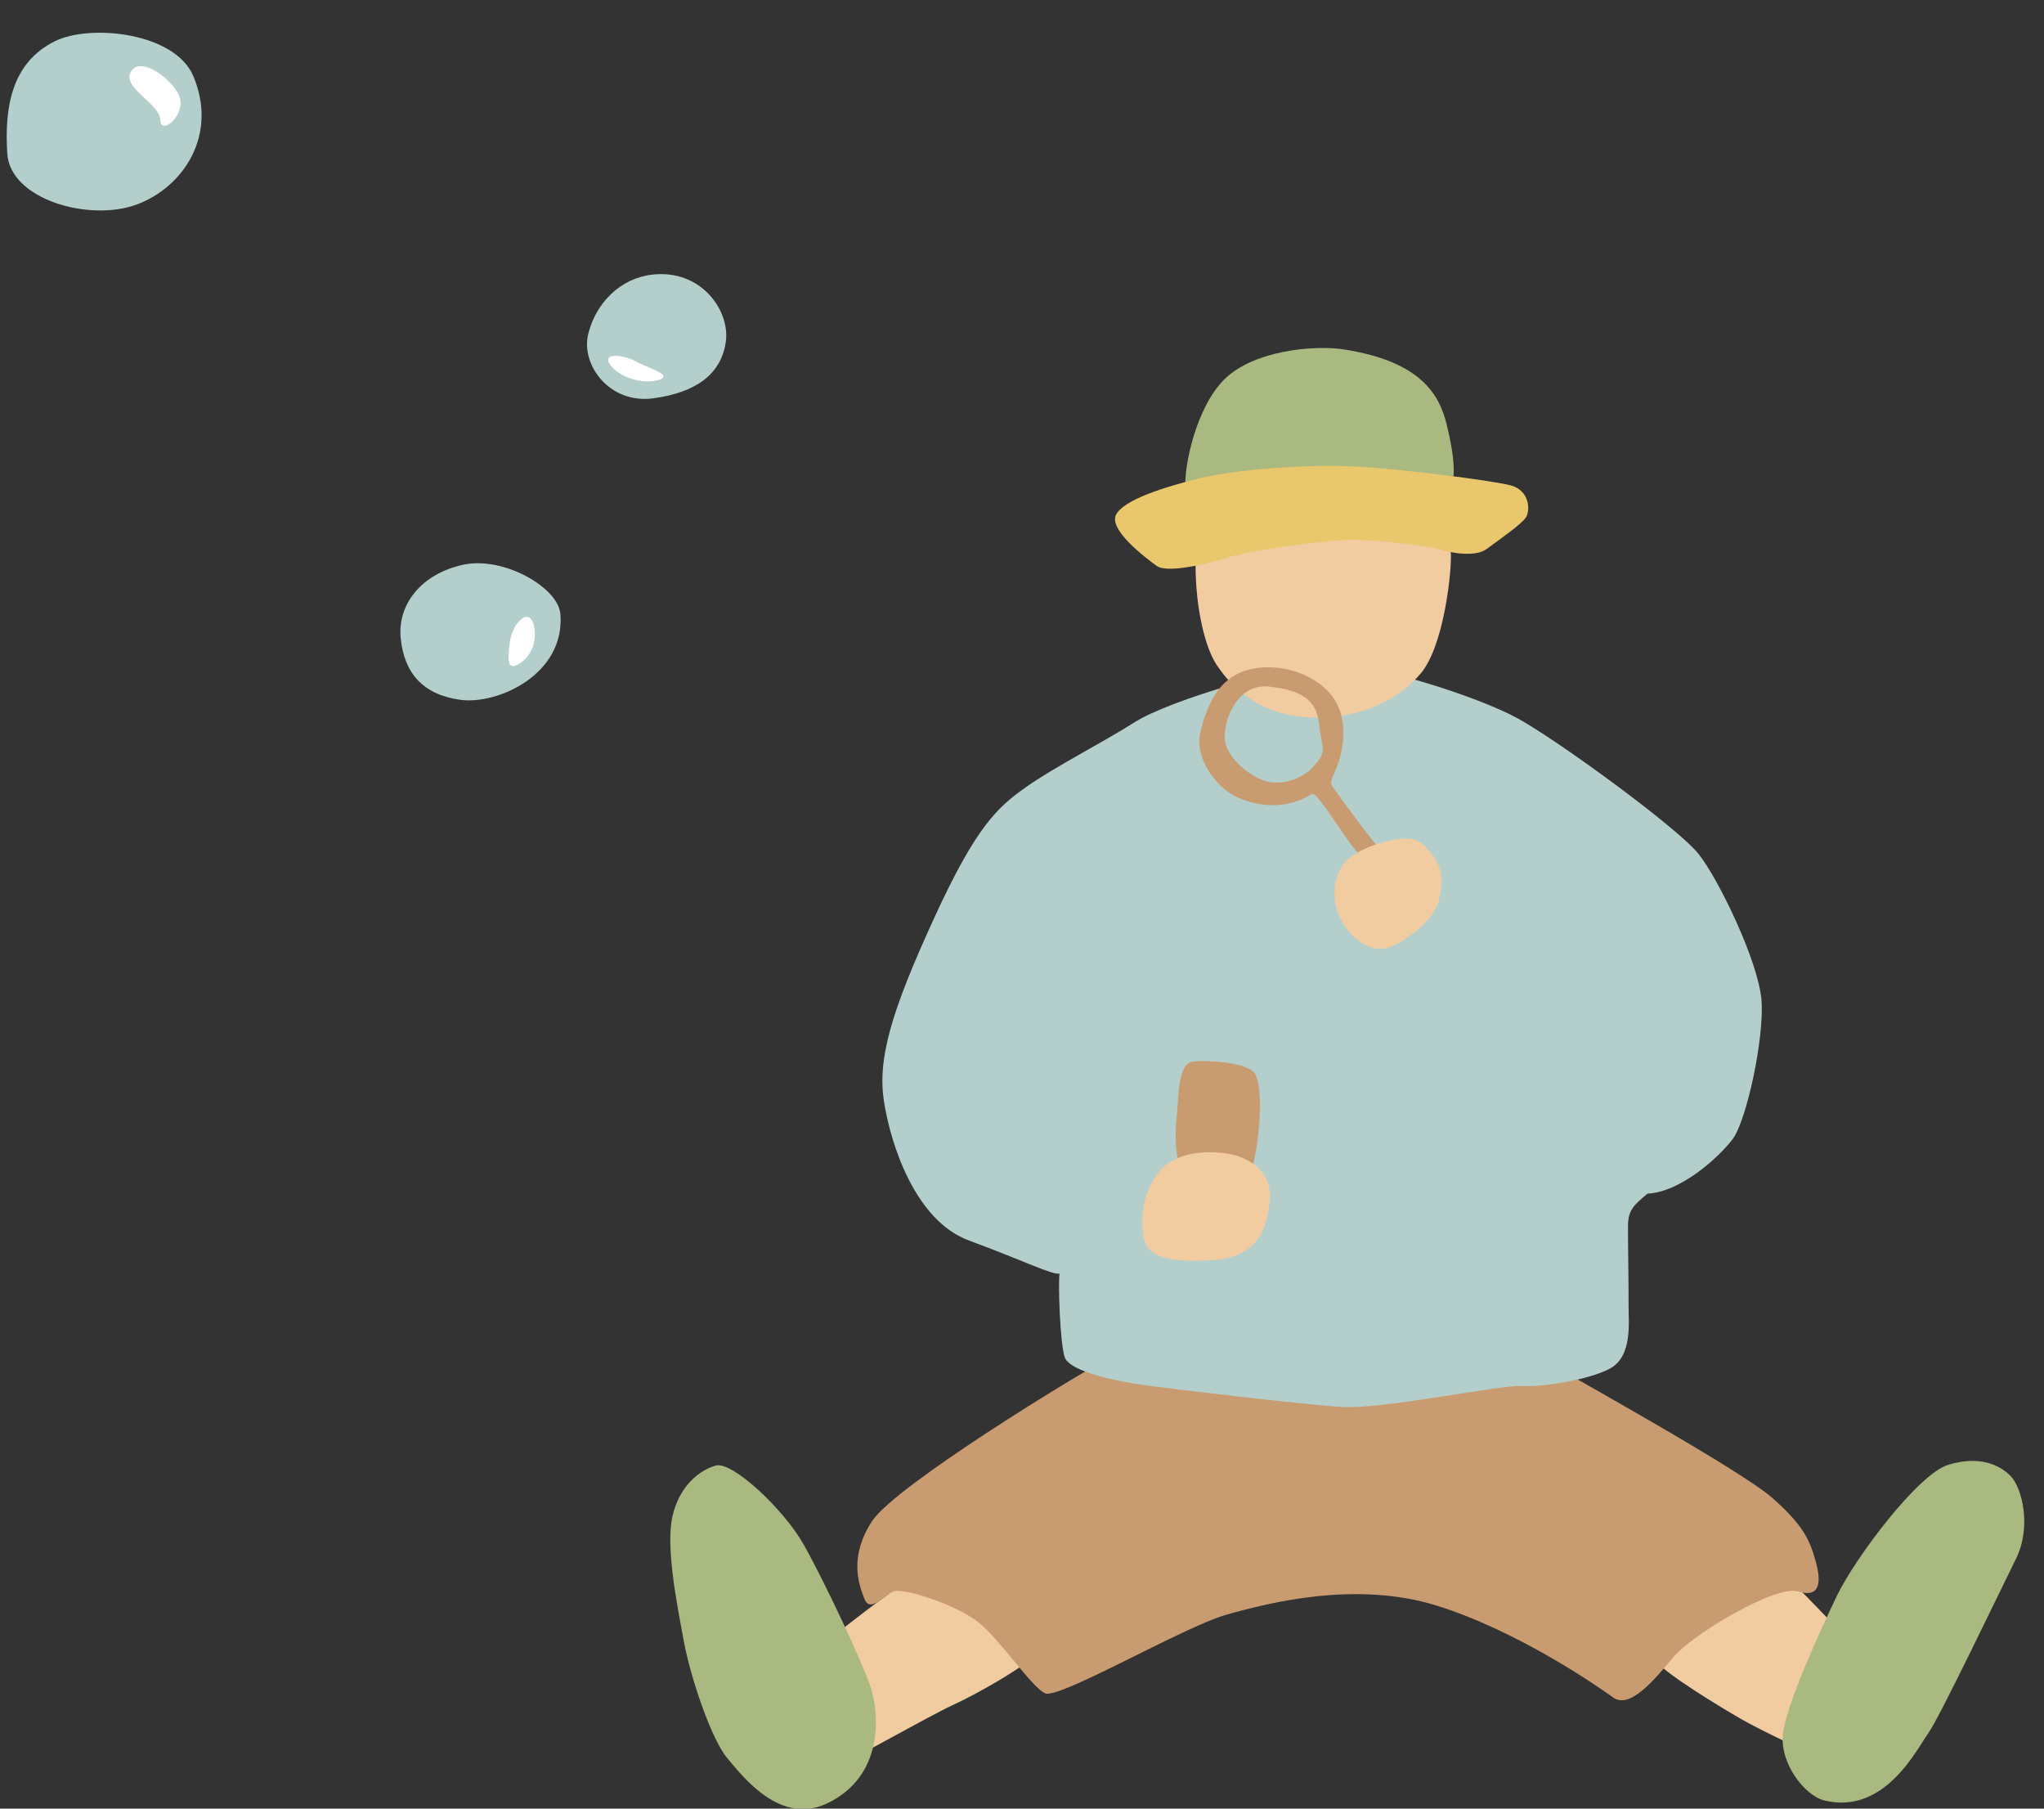 <?xml version="1.0" encoding="utf-8"?>
<!-- Generator: Adobe Illustrator 27.3.1, SVG Export Plug-In . SVG Version: 6.00 Build 0)  -->
<svg version="1.1" xmlns="http://www.w3.org/2000/svg" xmlns:xlink="http://www.w3.org/1999/xlink" x="0px" y="0px"
	 viewBox="0 0 104 92" style="enable-background:new 0 0 104 92;" xml:space="preserve">
<rect x="0" y="0" width="104" height="92" fill="#333333" stroke="none"/>
<style type="text/css">
	.アーチ_x0020__x0028_グリーン_x0029_{fill:url(#SVGID_1_);stroke:#FFFFFF;stroke-width:0.25;stroke-miterlimit:1;}
	.st0{fill:#F4FAF7;}
	.st1{fill:#F6F6F6;}
	.st2{fill:#F8F3EC;}
	.st3{fill:#F3F8FD;}
	.st4{fill:none;}
	.st5{fill:#FFFFFF;}
	.st6{fill:#D4EBDF;}
	.st7{fill:#C9E6D7;}
	.st8{clip-path:url(#SVGID_00000160156242937610730570000002143408051180890509_);fill:none;}
	.st9{fill:#131C15;}
	.st10{fill:#E6F1FA;}
	.st11{fill:#B8853F;}
	.st12{fill:#E3CEB2;}
	.st13{fill:#424944;}
	.st14{fill:#F6F5F2;}
	.st15{fill:none;stroke:#131C15;}
	.st16{fill:#B8853F;stroke:#B8853F;stroke-width:2;}
	.st17{fill:#231815;}
	.st18{fill:#231815;stroke:#231815;stroke-width:0.156;stroke-miterlimit:10;}
	.st19{fill:none;stroke:#231815;stroke-width:1.772;stroke-miterlimit:10;}
	.st20{fill:#43AF3E;}
	.st21{fill:#DCDDDC;}
	.st22{fill:none;stroke:#FFFFFF;stroke-width:1.115;stroke-miterlimit:10;}
	.st23{fill:#CDE4F5;}
	.st24{fill:#C1DDF3;}
	.st25{fill:none;stroke:#935E29;stroke-width:0.948;stroke-miterlimit:10;}
	.st26{fill:none;stroke:#B8853F;stroke-width:1.115;stroke-miterlimit:10;}
	.st27{fill-rule:evenodd;clip-rule:evenodd;fill:#C89C70;}
	.st28{fill-rule:evenodd;clip-rule:evenodd;fill:#F1CCA1;}
	.st29{fill-rule:evenodd;clip-rule:evenodd;fill:#687181;}
	.st30{fill-rule:evenodd;clip-rule:evenodd;fill:#E9C76D;}
	.st31{fill-rule:evenodd;clip-rule:evenodd;fill:#71653B;}
	.st32{fill:#B8853F;stroke:#B8853F;stroke-width:3;}
	.st33{fill:#F2B800;}
	.st34{fill:#007F41;}
	.st35{fill-rule:evenodd;clip-rule:evenodd;fill:#C5B7CD;}
	.st36{fill-rule:evenodd;clip-rule:evenodd;fill:#816A67;}
	.st37{fill:#F1CAA6;}
	.st38{fill-rule:evenodd;clip-rule:evenodd;fill:#A9B97F;}
	.st39{fill:#C89C70;}
	.st40{fill:#B4CFCB;}
	.st41{fill:#F1CCA1;}
	.st42{clip-path:url(#SVGID_00000016040468927224057120000007180899574027134876_);fill:#E2C77D;}
	.st43{clip-path:url(#SVGID_00000119805682967239301440000008292281826693276086_);fill:#E2C77D;}
	.st44{fill:#C5B7CD;}
	.st45{fill:#816A67;}
	.st46{fill:#A9B97F;}
	.st47{fill:#E5E6CF;}
	.st48{fill:#687181;}
	.st49{fill:#E9C76D;}
	.st50{fill-rule:evenodd;clip-rule:evenodd;fill:#FFFFFF;}
	.st51{fill:#71653B;}
	.st52{fill:#CBD5B2;}
	.st53{fill:#D2E2E0;}
	.st54{fill:#8E7976;}
	.st55{fill:#7F744F;}
	.st56{fill:#636E7F;}
	.st57{fill:#363E38;}
	.st58{fill-rule:evenodd;clip-rule:evenodd;fill:#E5E6CF;}
	.st59{fill-rule:evenodd;clip-rule:evenodd;fill:#B4CFCB;}
	.st60{clip-path:url(#SVGID_00000132797945742552822210000002612593069407747007_);fill:none;}
	.st61{clip-path:url(#SVGID_00000146468619261397659240000000244185940525717426_);fill:none;}
	.st62{clip-path:url(#SVGID_00000149354582759028322230000000148427411445789621_);fill:none;}
	.st63{fill:#006D3B;}
	.st64{fill:#E95504;}
	.st65{fill:#D95282;}
	.st66{fill:#3D62AC;}
	.st67{fill:#6A1684;}
	.st68{fill:#920F7C;}
	.st69{fill:#E7373C;}
	.st70{display:none;}
	.st71{display:inline;fill:#FFFF00;}
	.st72{display:inline;}
	.st73{fill:#FFFF00;}
	.st74{fill:#666666;}
	.st75{clip-path:url(#SVGID_00000067921950034958819250000000348493221802868363_);}
	.st76{clip-path:url(#SVGID_00000046306120363979055920000011545442629701803446_);}
	.st77{clip-path:url(#SVGID_00000048478271583023832380000002280692513550165944_);fill:#E2C77D;}
	.st78{clip-path:url(#SVGID_00000054958224434205531640000001565785782829208234_);fill:#E2C77D;}
	.st79{clip-path:url(#SVGID_00000180359652358761586150000007648249948131513231_);}
	.st80{opacity:0.5;fill:#231815;}
	.st81{clip-path:url(#SVGID_00000030473102464298071810000005029627465188124572_);}
	.st82{clip-path:url(#SVGID_00000182519556112530948560000016059894069591991474_);fill:none;}
	.st83{clip-path:url(#SVGID_00000087412274005716367770000008265525489583730068_);}
	.st84{clip-path:url(#SVGID_00000098189194266379611790000012767728468689033602_);}
	.st85{fill:none;stroke:#FFFFFF;stroke-width:1.337;stroke-miterlimit:10;}
	.st86{fill:none;stroke:#935E29;stroke-width:1.137;stroke-miterlimit:10;}
	.st87{fill:none;stroke:#B8853F;stroke-width:1.337;stroke-miterlimit:10;}
	.st88{clip-path:url(#SVGID_00000039113902332205130250000007785445302998980482_);}
	.st89{clip-path:url(#SVGID_00000057871191531959041980000014627737973338059913_);}
	.st90{clip-path:url(#SVGID_00000110441510789628246000000014966867732534460075_);}
</style>
<linearGradient id="SVGID_1_" gradientUnits="userSpaceOnUse" x1="1000" y1="-6206" x2="1000.707" y2="-6206.707">
	<stop  offset="0" style="stop-color:#1DAB4A"/>
	<stop  offset="0.983" style="stop-color:#173519"/>
</linearGradient>
<g id="guide">
</g>
<g id="_x2D_-----------------">
</g>
<g id="_x30_0">
</g>
<g id="_x30_5">
</g>
<g id="_x30_4">
</g>
<g id="_x30_3">
</g>
<g id="_x30_2">
</g>
<g id="_x30_1">
</g>
<g id="frame" class="st70">
</g>
<g id="parts">
	<g>
		<g>
			<path class="st28" d="M84.198,84.437c0.548,0.724,3.377,2.416,4.375,2.997c0.998,0.581,4.128,2.073,4.726,2.24
				c0.598,0.167,1.418-0.301,2.092-1.362c0.674-1.061,0.548-2.95-0.482-3.987c-1.03-1.037-2.965-3.169-4.06-4.145
				s-3.53-0.933-4.992,0.079C84.395,81.271,83.58,83.621,84.198,84.437z"/>
			<path class="st28" d="M46.058,80.495c-0.874,0.521-4.976,3.7-6.118,4.768s1.049,5.226,2.016,4.876
				c0.966-0.35,5.195-2.797,6.545-3.417c1.35-0.62,4.105-2.185,4.733-3.045c0.628-0.86-2.147-2.473-3.203-3.029
				C48.974,80.094,47.082,79.884,46.058,80.495z"/>
			<path class="st27" d="M56.461,69.058c-1.552,0.8-10.904,6.515-12.084,8.31s-0.702,3.195-0.394,3.961
				c0.308,0.767,0.988-0.235,1.531-0.388c0.543-0.153,3.223,0.715,4.323,1.624c1.1,0.909,2.645,3.247,3.337,3.571
				s7.062-3.391,9.235-4.003c2.173-0.612,6.603-1.738,10.705-0.455c4.102,1.283,8.128,4.064,8.963,4.668
				c0.852,0.616,2.102-0.897,3.064-2.051c0.962-1.155,5.212-3.693,6.347-3.342s1.187-0.487,0.896-1.532
				c-0.291-1.046-0.599-1.812-2.202-3.22c-1.603-1.408-9.602-5.829-11.748-7.084C76.287,67.862,60.505,66.974,56.461,69.058z"/>
			<path class="st59" d="M53.911,64.788c-0.378,0.07-1.873-0.677-4.613-1.688c-2.74-1.011-3.991-4.919-4.323-7.089
				s0.377-4.554,2.539-9.277c2.162-4.723,3.25-5.683,4.715-6.713c1.465-1.03,3.78-2.194,5.53-3.299s7.754-2.873,9.991-2.928
				c2.152-0.053,7.419,1.629,9.452,2.737s8.199,5.602,9.238,6.927c1.039,1.326,3.023,5.466,3.183,7.391s-0.757,6.165-1.47,7.102
				c-0.712,0.937-2.643,2.685-4.329,2.767c-0.753,0.625-0.989,0.873-0.991,1.667c-0.003,0.794,0.036,3.178,0.03,4.019
				c-0.006,0.84,0.213,2.582-0.947,3.211c-1.045,0.566-3.423,0.955-4.493,0.888s-7.081,1.194-9.128,1.067
				c-2.047-0.127-8.492-0.902-9.835-1.079c-1.344-0.177-4.069-0.674-4.299-1.482C53.932,68.2,53.832,65.297,53.911,64.788z"/>
			<path class="st27" d="M63.883,54.666c-0.273-0.615-2.382-0.755-3.182-0.665c-0.8,0.09-0.721,1.824-0.825,2.751
				c-0.104,0.928-0.09,2.19,0.289,2.867c0.378,0.677,1.361,0.645,2.12,0.459c0.759-0.186,1.082-0.12,1.338-0.477
				C63.878,59.243,64.415,55.867,63.883,54.666z"/>
			<path class="st28" d="M73.825,28.248c0.01,1.128-0.401,4.67-1.543,6.016c-1.142,1.346-3.162,2.379-5.749,2.219
				c-2.586-0.159-3.9-1.579-4.621-2.648c-0.721-1.069-1.256-3.736-1.027-6.314s7.117-2.483,8.645-2.306
				C71.059,25.392,73.814,26.917,73.825,28.248z"/>
			<path class="st38" d="M68.388,17.776c-1.566-0.243-4.602,0.065-6.071,1.5c-1.468,1.435-2.077,4.464-2.002,5.504
				c0.075,1.04,6.426,0.414,8.393,0.439s4.562,0.306,4.993-0.21s0.296-1.851-0.097-3.434C73.245,20.13,72.354,18.393,68.388,17.776z
				"/>
			<path class="st30" d="M73.245,27.95c0.495,0.144,1.783,0.427,2.394-0.022c0.611-0.45,1.778-1.261,2.003-1.612
				c0.226-0.351,0.197-1.385-0.808-1.635c-1.005-0.249-5.63-0.843-7.962-0.955c-2.333-0.112-6.018,0.146-7.849,0.605
				c-1.831,0.458-3.822,1.087-4.232,1.84c-0.41,0.753,1.453,2.174,2.062,2.614c0.609,0.441,3.027-0.235,3.803-0.48
				c0.777-0.244,4.734-0.848,6.093-0.841C70.108,27.47,72.472,27.725,73.245,27.95z"/>
			<path class="st27" d="M69.963,42.9c-0.327-0.371-2.008-2.647-2.199-2.939c-0.192-0.292,0.401-0.816,0.553-2.138
				c0.152-1.322-0.197-2.465-1.48-3.245c-1.283-0.781-2.962-0.815-3.978-0.248c-1.016,0.567-1.509,1.728-1.796,2.971
				c-0.288,1.243,0.812,2.713,1.763,3.193s2.508,0.787,3.93-0.106c0.305-0.192,2.182,3.219,2.671,3.249S70.29,43.27,69.963,42.9z
				 M66.769,39.057c-0.514,0.537-1.457,0.89-2.285,0.699c-0.829-0.192-2.164-1.256-2.173-2.237
				c-0.009-0.981,0.662-2.761,2.263-2.592c1.601,0.17,2.412,0.641,2.544,1.91C67.249,38.106,67.593,38.198,66.769,39.057z"/>
			<path class="st28" d="M73.218,45.765c0.165-0.797,0.276-1.431-0.326-2.262c-0.602-0.832-1.085-0.955-2.007-0.779
				c-0.922,0.176-2.283,0.652-2.71,1.513s-0.473,2.353,0.766,3.457c1.239,1.105,2.175,0.322,2.809-0.105
				C72.384,47.161,73.084,46.41,73.218,45.765z"/>
			<path class="st28" d="M59.592,59.07c0.915-0.511,2.041-0.527,2.92-0.379c0.878,0.148,2.239,0.793,2.094,2.372
				c-0.145,1.579-0.694,2.9-2.945,3.04c-2.251,0.14-3.115-0.241-3.359-0.816s-0.23-1.556-0.047-2.245
				C58.437,60.352,58.914,59.448,59.592,59.07z"/>
			<path class="st38" d="M42.117,91.719c-2.385,1.159-4.279-1.294-5.108-2.28s-1.878-4.134-2.211-5.93
				c-0.333-1.796-0.945-4.823-0.581-6.389s1.391-2.342,2.206-2.572c0.815-0.23,3.424,2.175,4.466,4.015
				c1.042,1.84,3.086,6.171,3.454,7.408S44.982,90.326,42.117,91.719z"/>
			<path class="st38" d="M92.821,91.584c-1.011-0.248-2.283-1.917-2.102-3.4c0.181-1.483,1.831-5.118,2.75-7.022
				c0.919-1.905,4.122-6.189,5.663-6.654s2.582-0.026,3.167,0.571c0.586,0.597,1.084,2.59,0.271,4.221
				c-0.813,1.631-3.883,8.073-4.467,8.877C97.521,88.98,95.889,92.335,92.821,91.584z"/>
		</g>
		<g>
			<path class="st59" d="M9.831,3.861C8.895,1.657,4.585,1.194,2.773,2.106C0.586,3.205,0.224,5.458,0.37,7.807
				s4.172,3.478,6.567,2.603S11.107,6.866,9.831,3.861z"/>
			<path class="st50" d="M6.621,3.735C6.309,4.507,8.133,5.292,8.156,6.098s1.179-0.146,1.015-1.034
				C9.007,4.176,7.053,2.665,6.621,3.735z"/>
		</g>
		<g>
			<path class="st59" d="M28.513,31.233c-0.107-1.342-2.888-2.959-4.964-2.503c-2.076,0.456-3.342,1.986-3.159,3.753
				c0.183,1.767,1.139,2.85,3.024,3.114C25.299,35.861,28.76,34.32,28.513,31.233z"/>
			<path class="st50" d="M27.161,31.807c0.184,0.764-0.095,1.53-0.705,1.931c-0.61,0.401-0.656-0.041-0.519-1.056
				C26.072,31.666,26.928,30.842,27.161,31.807z"/>
		</g>
		<g>
			<path class="st59" d="M33.191,13.969c-1.622,0.183-2.868,1.431-3.26,3.015s1.094,3.579,3.307,3.278s3.442-1.249,3.688-2.842
				S35.696,13.686,33.191,13.969z"/>
			<path class="st50" d="M31.075,18.591c0.479,0.611,1.621,0.979,2.441,0.737s-0.619-0.624-1.184-0.951
				C31.767,18.049,30.533,17.899,31.075,18.591z"/>
		</g>
	</g>
</g>
</svg>
